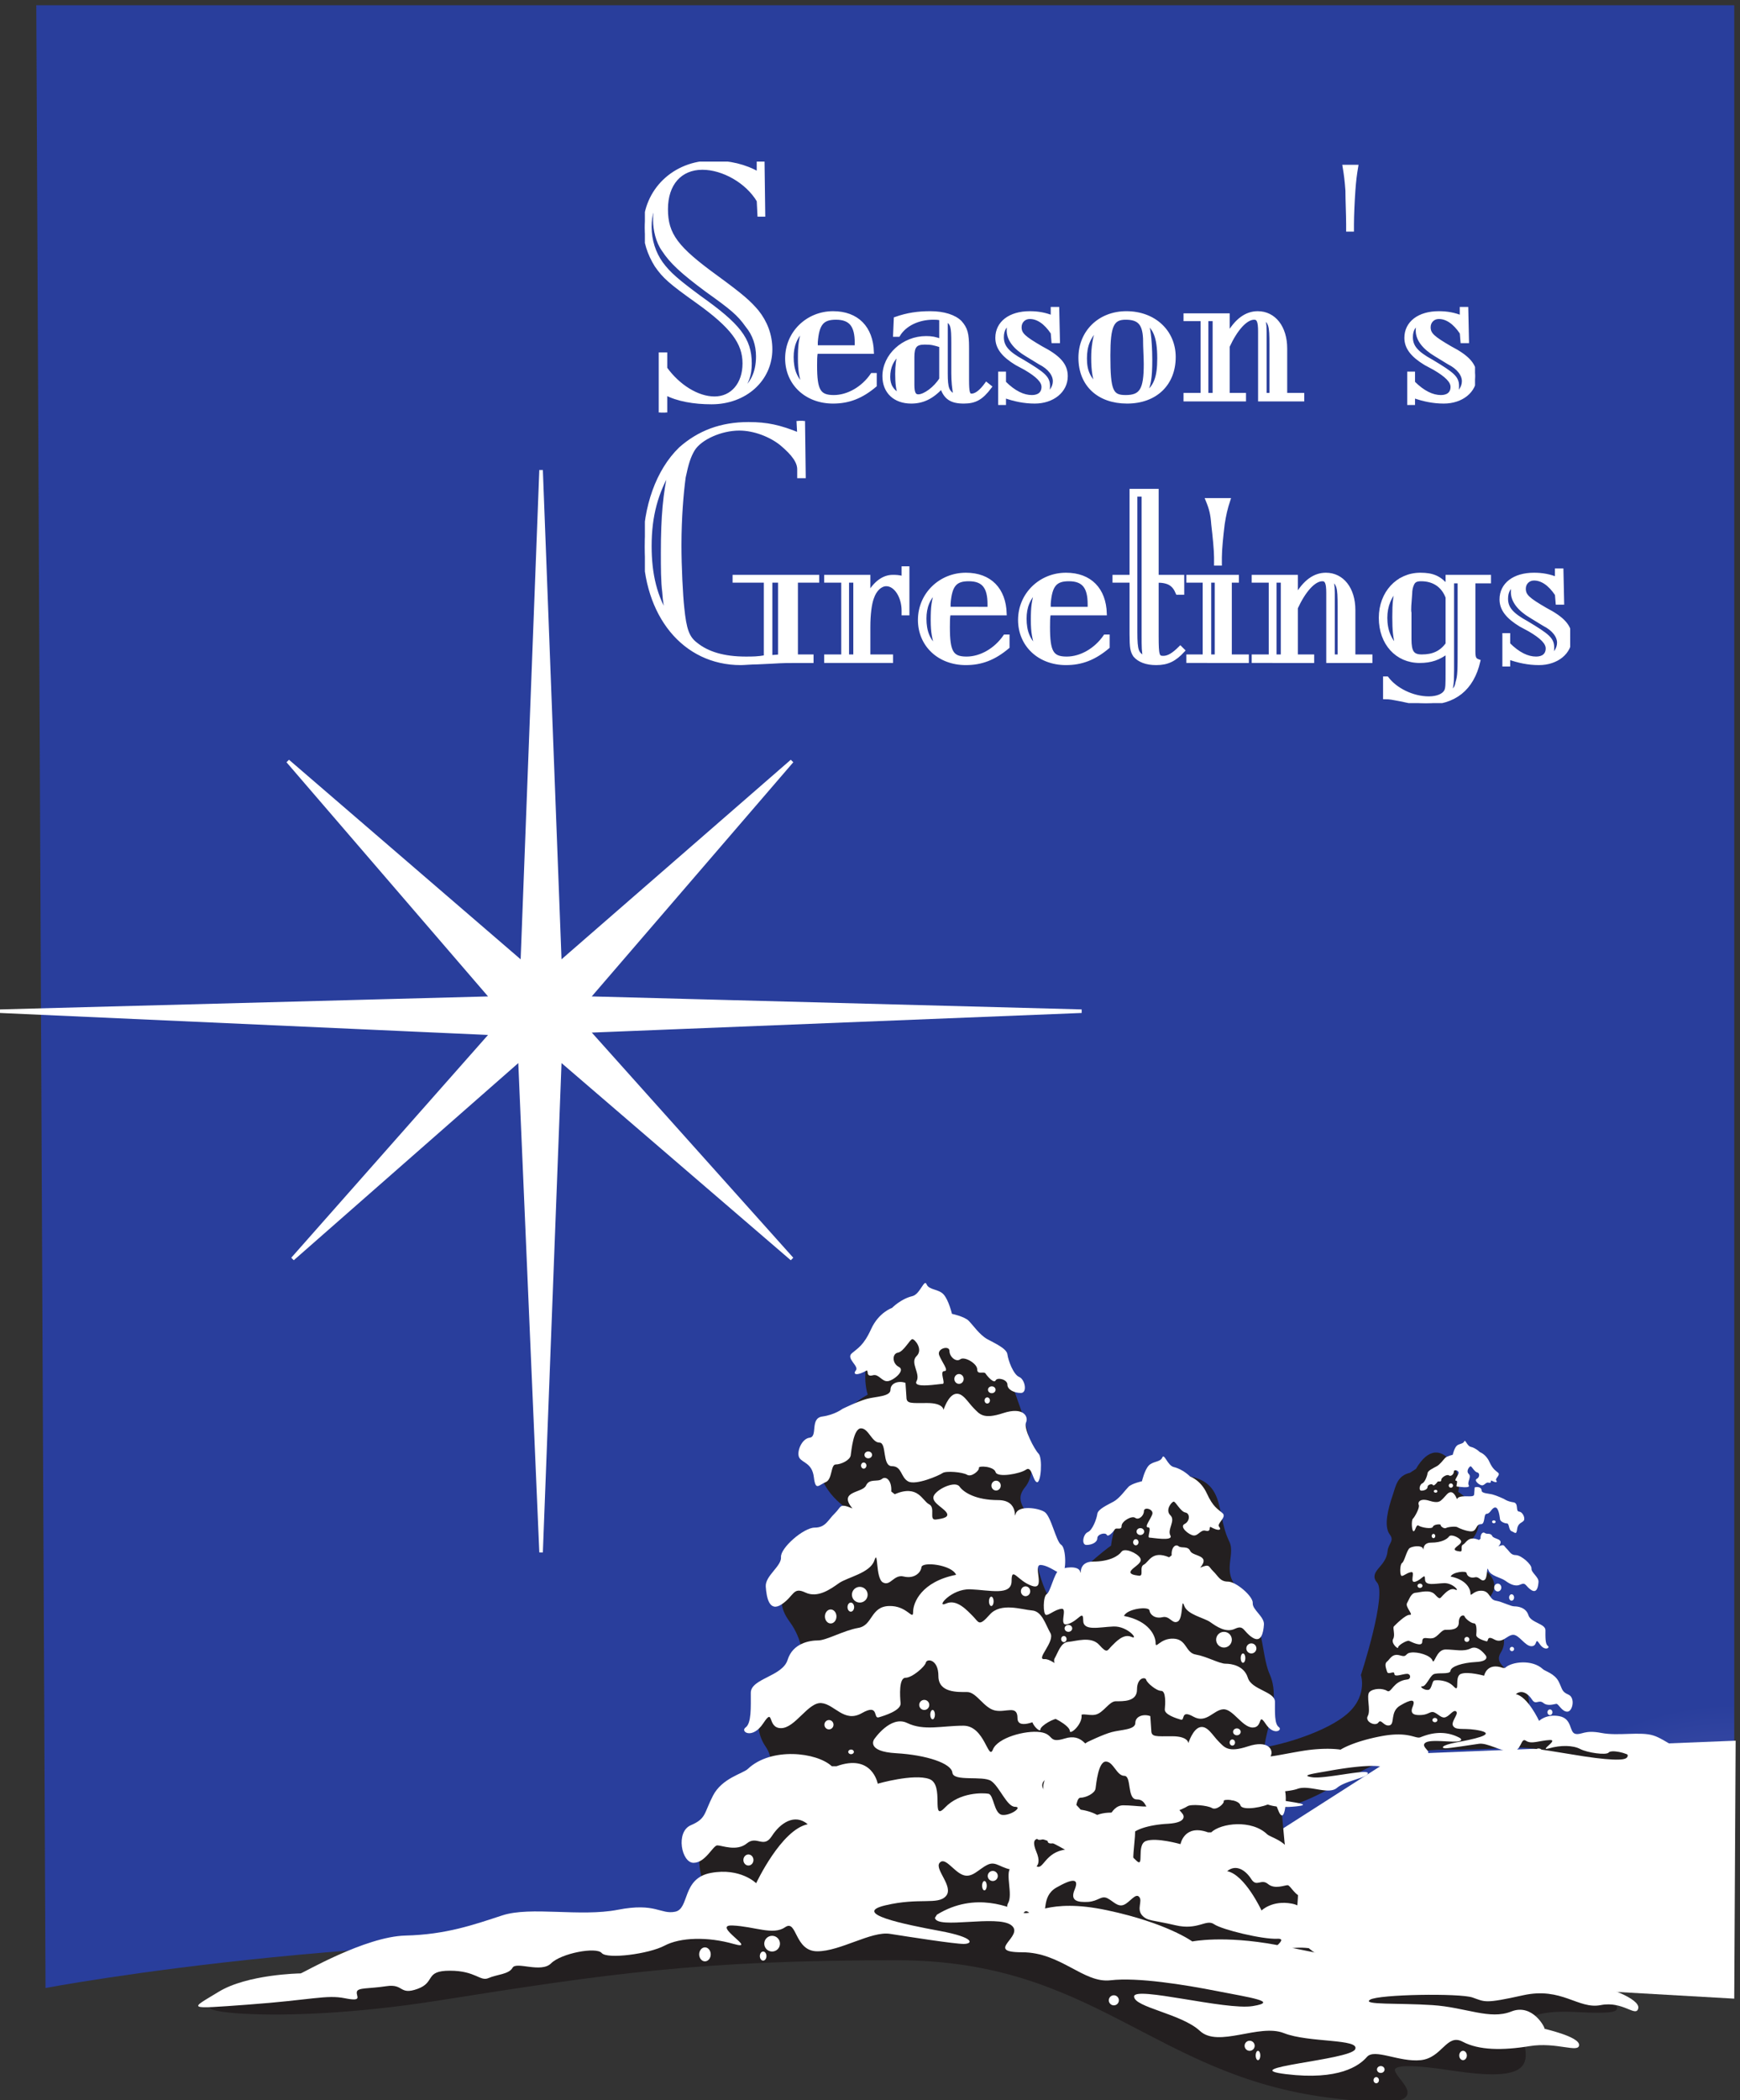 <svg xmlns="http://www.w3.org/2000/svg" xml:space="preserve" width="488.822" height="589.6"><rect width="100%" height="100%" fill="#333333" stroke="none"/><defs><clipPath id="b" clipPathUnits="userSpaceOnUse"><path d="M418.5 1725h3042V0h-3042z" clip-rule="evenodd"/></clipPath><clipPath id="c" clipPathUnits="userSpaceOnUse"><path d="M1362 4092h1753.5v-529.5H1362Z" clip-rule="evenodd"/></clipPath><clipPath id="d" clipPathUnits="userSpaceOnUse"><path d="M1362 3544.5h1954.5V2949H1362Z" clip-rule="evenodd"/></clipPath><radialGradient id="a" cx="358.65" cy="-418.5" r="59.85" fx="358.65" fy="-418.5" gradientTransform="matrix(10 0 0 10 76.5 4422)" gradientUnits="userSpaceOnUse" spreadMethod="pad"><stop offset="0" style="stop-opacity:1;stop-color:#7073c1"/><stop offset="1" style="stop-opacity:1;stop-color:#293e9c"/></radialGradient></defs><path d="M76.5 4422 96 237s760.5 144 1558.5 87L3663 468v3954H76.5" style="fill:url(#a);fill-opacity:1;fill-rule:evenodd;stroke:none" transform="matrix(.133 0 0 -.133 .022 589.6)"/><path d="M2955 730.5 2272.5 294 3663 214.5l3 544.5-711-28.5" style="fill:#fff;fill-opacity:1;fill-rule:evenodd;stroke:none" transform="matrix(.133 0 0 -.133 .022 589.6)"/><path d="M2993.42 1329.93c25.98 44.94 51.97 40.95 71.92 10.48 20.42-29.96 10.21-57.92 10.21-57.92s32.02-17.48 41.76-51.94c10.21-33.95-24.13-55.92-24.13-55.92s13.93-36.46 36.2-53.93c32.01-24.47 23.66-42.45 16.24-53.94-12.53-18.47-12.07-36.95-12.07-36.95s58.01-42.947 33.41-82.396c-27.83-44.441 74.71-50.434 56.61-125.84-17.63-75.402-41.76-16.976 102.09-53.429 144.31-36.454 147.1-60.422-4.64-34.457-151.73 25.468-93.27 9.988-269.6 9.988-176.33 0-228.3-109.86-384.21-131.832-155.91-21.473 22.27 47.937-109.98 25.965-132.24-21.473 1.86 62.921-111.82 55.929-114.15-6.492 93.73 43.446 187.93 43.446 46.86 0 157.3 30.461 208.81 70.91 51.97 39.949 36.19 89.386 36.19 89.386s56.15 171.78 33.41 197.25c-18.1 20.47 19.49 28.46 22.74 63.91.93 13.99 15.78 21.98 4.17 37.46-12.06 15.48-3.71 50.44 6.5 79.9 6.96 21.47 9.75 39.45 34.34 44.94l13.92 8.99" style="fill:#231f20;fill-opacity:1;fill-rule:evenodd;stroke:none" transform="matrix(.133 0 0 -.133 .022 589.6)"/><path d="M2993.42 1329.93c25.98 44.94 51.97 40.95 71.92 10.48 20.42-29.96 10.21-57.92 10.21-57.92s32.02-17.48 41.76-51.94c10.21-33.95-24.13-55.92-24.13-55.92s13.93-36.46 36.2-53.93c32.01-24.47 23.66-42.45 16.24-53.94-12.53-18.47-12.07-36.95-12.07-36.95s58.01-42.947 33.41-82.396c-27.83-44.441 74.71-50.434 56.61-125.84-17.63-75.402-41.76-16.976 102.09-53.429 144.31-36.454 147.1-60.422-4.64-34.457-151.73 25.468-93.27 9.988-269.6 9.988-176.33 0-228.3-109.86-384.21-131.832-155.91-21.473 22.27 47.937-109.98 25.965-132.24-21.473 1.86 62.921-111.82 55.929-114.15-6.492 93.73 43.446 187.93 43.446 46.86 0 157.3 30.461 208.81 70.91 51.97 39.949 36.19 89.386 36.19 89.386s56.15 171.78 33.41 197.25c-18.1 20.47 19.49 28.46 22.74 63.91.93 13.99 15.78 21.98 4.17 37.46-12.06 15.48-3.71 50.44 6.5 79.9 6.96 21.47 9.75 39.45 34.34 44.94z" style="fill:none;stroke:#231f20;stroke-width:7.5;stroke-linecap:butt;stroke-linejoin:miter;stroke-miterlimit:10;stroke-dasharray:none;stroke-opacity:1" transform="matrix(.133 0 0 -.133 .022 589.6)"/><g clip-path="url(#b)" transform="matrix(.133 0 0 -.133 .022 589.6)"><path d="M2032.25 1591.91c-61.73 99.59-123.46 90.25-171.18 23.86-47.72-66.39-23.86-128.12-23.86-128.12s-75.73-38.38-99.6-114.11c-23.86-75.74 57.06-123.97 57.06-123.97s-32.68-79.88-85.59-118.27c-75.73-54.46-56.02-94.4-38.38-118.78 30.08-40.973 28.53-81.95 28.53-81.95s-137.46-94.922-79.37-181.543c65.88-98.039-176.88-111.515-134.35-278.015 42.54-166.512-104.26-57.582-446.1-137.981-341.836-80.402-412.902-123.972-550.883-128.633-137.98-4.668 76.254-47.207 436.766 9.852 360.507 57.059 550.887 85.07 968.977 85.07 418.09 0 541.55-242.23 911.91-289.949 370.37-47.723-52.39 104.77 261.44 57.05 313.83-47.722-4.67 137.977 265.59 123.45 270.25-14.519-223.05 95.438-446.11 95.438-223.05 0-123.45 151.98-156.65 185.179-33.2 33.192-14.01 180.5-52.39 227.707-38.39 47.2 32.16 128.118 0 200.215-18.67 41.496-14.53 134.86-58.1 171.69-48.24 40.97-12.97 79.36-26.97 107.89-32.16 64.31-.52 137.97-114.64 137.97s-128.12-147.31-128.12-147.31-46.69-31.64-123.46-113.59c-17.64-18.16-47.2 80.91-54.98 159.76-2.6 30.08-37.35 47.72-9.34 81.95 28.01 34.75 8.3 111.52-15.56 176.36-17.12 47.2-23.35 87.66-81.44 99.58l-33.2 19.2" style="fill:#231f20;fill-opacity:1;fill-rule:evenodd;stroke:none"/><path d="M2032.25 1591.91c-61.73 99.59-123.46 90.25-171.18 23.86-47.72-66.39-23.86-128.12-23.86-128.12s-75.73-38.38-99.6-114.11c-23.86-75.74 57.06-123.97 57.06-123.97s-32.68-79.88-85.59-118.27c-75.73-54.46-56.02-94.4-38.38-118.78 30.08-40.973 28.53-81.95 28.53-81.95s-137.46-94.922-79.37-181.543c65.88-98.039-176.88-111.515-134.35-278.015 42.54-166.512-104.26-57.582-446.1-137.981-341.836-80.402-412.902-123.972-550.883-128.633-137.98-4.668 76.254-47.207 436.766 9.852 360.507 57.059 550.887 85.07 968.977 85.07 418.09 0 541.55-242.23 911.91-289.949 370.37-47.723-52.39 104.77 261.44 57.05 313.83-47.722-4.67 137.977 265.59 123.45 270.25-14.519-223.05 95.438-446.11 95.438-223.05 0-123.45 151.98-156.65 185.179-33.2 33.192-14.01 180.5-52.39 227.707-38.39 47.2 32.16 128.118 0 200.215-18.67 41.496-14.53 134.86-58.1 171.69-48.24 40.97-12.97 79.36-26.97 107.89-32.16 64.31-.52 137.97-114.64 137.97s-128.12-147.31-128.12-147.31-46.69-31.64-123.46-113.59c-17.64-18.16-47.2 80.91-54.98 159.76-2.6 30.08-37.35 47.72-9.34 81.95 28.01 34.75 8.3 111.52-15.56 176.36-17.12 47.2-23.35 87.66-81.44 99.58z" style="fill:none;stroke:#231f20;stroke-width:7.5;stroke-linecap:butt;stroke-linejoin:miter;stroke-miterlimit:10;stroke-dasharray:none;stroke-opacity:1"/><path d="M1831.06 1540.68c-21.79-12.45-30.61-8.82-23.35 0 7.27 8.82-21.26 24.9-8.81 35.79 12.45 10.89 24.9 16.08 40.98 51.35s44.09 44.61 44.09 44.61 18.67 19.19 43.05 24.89c16.6 4.16 24.9 37.35 30.09 24.9 5.19-12.45 24.9-9.33 35.79-21.26 10.89-11.93 17.64-40.98 17.64-40.98s26.45-5.71 35.27-14.52c8.82-8.82 23.34-30.09 39.42-38.91 16.08-8.82 40.98-19.71 42.54-32.16 1.55-12.44 12.45-42.53 24.9-47.71 12.45-5.19 17.63-33.72 3.63-33.72-14.01 0-28.53 6.74-28.53 17.63 0 10.9-21.27 16.09-24.9 8.82-3.63-7.26-17.64 8.82-21.27 14.53-3.63 5.7-17.64-3.64-17.64 8.81 0 12.45-26.97 28.02-35.78 21.27-8.82-6.74-22.83 5.19-22.83 17.64s-26.97 5.18-21.79-8.82c5.19-14 21.79-33.71 10.9-33.71-10.9 0 3.63-26.98-3.64-26.98-7.26 0-63.8-10.37-54.98 5.71s-14.52 38.9 0 52.91c14.52 14-3.63 35.78-8.82 35.78-5.18 0-18.15-26.45-30.6-28.53-12.45-2.07-12.45-22.82 2.07-30.08 14.53-7.26-10.89-28.53-23.34-30.08-12.45-1.56-19.19 16.08-31.64 12.44-12.45-3.62-10.9 6.75-10.9 6.75" style="fill:#fff;fill-opacity:1;fill-rule:evenodd;stroke:none"/><path d="M1912.43 1514.23c-14.01 5.18-31.64 0-31.64-14.53 0-14.52-30.61-14-49.81-19.19-19.19-5.18-51.87-21.26-51.87-21.26s-16.07-12.45-42.53-16.08c-26.45-3.63-8.82-42.54-26.45-44.61-17.64-2.08-28.54-31.64-21.79-42.53 6.74-10.9 26.97-10.9 30.6-40.98 3.63-30.09 10.38-16.08 24.9-10.37 14.52 5.7 10.37 37.34 21.27 37.34 10.89 0 30.09 8.82 31.64 19.19 1.56 10.38 5.71 57.06 21.79 57.06s22.82-30.09 38.9-30.09 5.19-49.79 26.45-49.79c21.27 0 18.16-23.34 34.24-32.16 16.08-8.82 65.36 12.45 72.62 17.64 7.27 5.18 42.54 2.07 51.88-3.64 9.33-5.7 26.45 9.34 24.89 14.53-1.55 5.19 31.65 3.63 35.28-8.82 3.63-12.45 51.87-3.63 64.32 5.19 12.45 8.82 14.01-23.34 22.82-26.45 8.82-3.12 12.45 51.35 3.63 60.16-8.81 8.82-32.16 53.43-26.45 65.88 5.7 12.45-5.71 33.71-48.24 19.71-42.54-14-49.8-2.07-62.25 10.37-12.45 12.45-23.34 33.72-38.9 30.09-15.57-3.63-24.9-33.72-24.9-33.72s0 14.53-34.24 14.53c-34.23 0-44.09-2.08-44.09 12.44" style="fill:#fff;fill-opacity:1;fill-rule:evenodd;stroke:none"/><path d="M1882.41 1284.96c1.55 22.83-10.89 33.72-19.71 26.46-8.82-7.26-26.46 2.07-33.72-14.01-7.26-16.07-59.65-10.89-28.53-48.23-28.53 11.93-22.82 3.62-37.34-10.38-14.53-14-19.2-30.08-42.54-30.08s-72.62-43.06-71.07-62.25c1.56-19.19-33.71-39.42-32.16-62.24 1.56-22.82 7.27-54.98 33.72-37.35 26.46 17.64 23.34 37.35 49.8 24.9 26.45-12.45 53.43 7.26 71.06 19.71 17.64 12.45 65.88 21.27 74.7 47.72 8.82 26.45 2.07-37.34 18.15-46.16 16.09-8.82 22.83 17.63 44.09 12.45 21.27-5.19 35.8 7.26 37.35 19.71 1.56 12.45 64.33 5.18 73.14-16.08-73.14-14.52-90.78-58.61-90.78-78.33 0-19.71-12.44 14.01-51.35 12.45-38.9-1.55-33.71-40.97-64.32-46.16-30.6-5.188-67.43-26.453-85.07-26.453-17.63 0-53.43-5.707-64.32-40.977-10.89-35.273-77.81-39.422-77.81-69.508 0-30.082 1.56-64.316-10.89-73.136-12.45-8.817 14-26.453 37.35 8.82 23.34 35.269 7.26-10.375 37.34-10.375 30.09 0 57.06 54.98 85.07 52.906 28.02-2.074 48.25-42.531 85.59-21.265 37.35 21.265 23.35-12.45 35.79-8.817 12.45 3.629 47.73 14.524 46.17 30.082-1.55 15.563-3.63 53.426 10.38 53.426 14 0 40.98 23.344 43.05 32.16 2.08 8.817 26.45 7.262 26.45-28.527s40.98-33.715 60.7-33.715c19.71 0 35.27-33.719 58.61-38.902 23.34-5.188 47.73 12.449 47.73-16.082 0-28.528 51.87 0 60.68 3.632 8.82 3.629 49.8-19.711 49.8-30.601 0-10.895 33.72 19.707 22.82 39.418-10.89 19.711 3.64 51.351-3.63 58.613-7.26 7.262-52.91 54.981-72.62 53.426-19.71-1.555 22.83 36.828 12.45 54.98-10.37 18.155-17.63 46.165-38.9 47.725-21.27 1.55-65.88 17.63-89.22-8.82-23.35-26.455-22.83-16.08-35.28-3.63-12.44 12.45-34.23 37.34-57.05 26.97-22.83-10.37 10.37 31.64 51.35 30.08 40.98-1.55 87.15-14.52 87.15 17.64s12.45 0 43.05-10.37c30.6-10.38 0 46.16 19.19 44.09 19.19-2.08 35.8-19.2 44.61-17.64 8.82 1.56 8.82 53.42-2.07 60.17-10.9 6.74-21.27 60.69-35.28 69.5-14 8.82-54.98 14.01-60.69-3.63-5.7-17.63 9.34 28.53-37.35 28.53-46.68 0-72.62 16.08-81.44 28.53-8.81 12.45-44.61-3.63-53.42-17.64-8.82-14 16.08-24.9 24.9-35.79 8.81-10.89-5.19-14-21.27-16.07-16.08-2.08 0 24.89-14.53 32.15-14.52 7.26-22.82 42.54-72.62 21.27" style="fill:#fff;fill-opacity:1;fill-rule:evenodd;stroke:none"/><path d="M1832.54 1067.11c0-9.16-7.43-16.6-16.6-16.6-9.17 0-16.6 7.44-16.6 16.6 0 9.17 7.43 16.6 16.6 16.6 9.17 0 16.6-7.43 16.6-16.6m-28.54-26.2c0-5.3-3.13-9.59-7-9.59-3.86 0-7 4.29-7 9.59s3.14 9.6 7 9.6c3.87 0 7-4.3 7-9.6m-37.34-19.7c0-8.17-5.46-14.78-12.19-14.78-6.73 0-12.19 6.61-12.19 14.78 0 8.16 5.46 14.78 12.19 14.78 6.73 0 12.19-6.62 12.19-14.78m-9.84-316.147c-31.64 29.562-128.12 40.976-177.4-5.708-10.38-9.855-54.47-19.191-73.66-56.539-19.19-37.343-14.01-48.238-46.69-62.242-32.67-14.004-19.71-79.359 5.71-79.359s40.98 36.828 50.32 36.828c9.33 0 40.98-13.488 62.24 4.148 21.27 17.633 35.28-11.929 52.91 15.559 17.64 27.492 48.24 48.238 75.74 24.898-56.03-11.41-108.93-124.488-108.93-124.488s-33.2 33.199-95.45 21.785c-62.25-11.41-44.61-75.726-75.73-81.953-31.13-6.222-40.98 19.711-120.86 4.149-79.89-15.559-184.15 7.781-244.32-11.93-60.18-19.707-118.794-40.457-204.384-42.531-85.586-2.075-217.863-79.879-221.492-79.879-3.633 0-113.082-2.074-173.254-38.903-60.172-36.828-72.101-36.828 62.246-26.972 134.352 9.855 165.473 21.265 204.379 13.484 38.903-7.777 23.34 4.153 25.414 13.488 2.079 9.336 24.903 6.223 62.25 11.93 37.348 5.707 26.973-19.711 65.875-5.707 38.907 14.008 14.008 38.387 68.473 38.387 54.463 0 63.803-23.344 81.443-15.563 17.63 7.782 43.05 7.782 50.83 21.785 7.78 14.004 60.17-11.929 81.44 9.336 21.27 21.266 95.45 35.274 106.86 21.786 11.41-13.485 99.6-2.075 132.79 15.562 33.2 17.637 91.3 19.191 145.76 3.629 54.47-15.559-48.76 40.977-2.07 38.902 46.68-2.074 85.59-21.265 111-3.629 25.42 17.633 19.2-50.832 67.96-50.832 48.76 0 114.12 43.051 153.54 36.825 39.42-6.223 135.9-21.266 155.62-21.266 19.71 0 24.89 13.488-50.84 27.492-75.73 14.004-186.74 36.828-114.64 53.945 72.11 17.118 111.01 0 128.13 19.708 17.12 19.71-24.9 56.539-13.49 70.027 11.41 13.484 29.05-17.637 48.76-25.418 19.71-7.781 33.2 11.93 52.39 21.266 19.19 9.335 27.49-9.336 60.17-11.411 32.68-2.074 58.62 2.075 43.06 38.903-15.56 36.828 7.78 34.754 58.1 5.707 50.31-29.047 23.34-87.66 50.83-93.367 27.49-5.707 38.9 33.199 52.39 13.488 13.49-19.711 64.32 4.148 48.76 31.121-15.56 26.973 9.34 93.363-7.78 111s-60.69 19.191-81.96 5.707c-21.27-13.488-26.97 45.644-93.37 52.387-19.71 2.074-19.19 27.492 0 27.492s58.62-17.637 58.62 0c0 17.633 29.05-7.781 34.75 9.855 5.71 17.633 13.49 36.825 0 46.68-13.48 9.855-23.34 40.461-60.17 29.047-36.83-11.41-21.27 9.34-52.39 13.488-31.12 4.149-89.74-11.93-99.6-36.828-9.85-24.898-17.11 50.313-62.24 50.313s-83.52-11.411-118.79 5.707c-35.27 17.117-70.03-34.754-70.03-34.754s-17.12-25.414 46.69-29.047c63.8-3.629 116.71-21.266 118.78-40.977 2.08-19.711 64.33-5.707 81.96-17.636 17.64-11.93 33.2-54.461 50.32-54.461 17.12 0-9.34-19.192-26.97-17.118-17.64 2.075-17.64 42.532-29.05 44.61-11.41 2.074-60.69 3.629-91.82-29.047-31.12-32.68 0 48.238-33.2 60.168-33.19 11.93-108.93-9.856-108.93-9.856s-11.41 64.317-87.14 36.829m-6.25 87.656c0-5.442-4.29-9.856-9.59-9.856s-9.6 4.414-9.6 9.856c0 5.445 4.3 9.855 9.6 9.855s9.59-4.41 9.59-9.855" style="fill:#fff;fill-opacity:1;fill-rule:evenodd;stroke:none"/><path d="M1803.49 735.406c0-2.722-2.67-4.929-5.96-4.929-3.3 0-5.97 2.207-5.97 4.929 0 2.719 2.67 4.926 5.97 4.926 3.29 0 5.96-2.207 5.96-4.926m159.25 99.071c0-5.875-4.76-10.637-10.63-10.637-5.88 0-10.64 4.762-10.64 10.637 0 5.871 4.76 10.632 10.64 10.632 5.87 0 10.63-4.761 10.63-10.632m11.92-20.489c0-5.445-2.2-9.855-4.92-9.855-2.72 0-4.93 4.41-4.93 9.855 0 5.442 2.21 9.856 4.93 9.856 2.72 0 4.92-4.414 4.92-9.856M1591.34 507.18c0-6.446-4.76-11.672-10.64-11.672-5.87 0-10.63 5.226-10.63 11.672 0 6.445 4.76 11.668 10.63 11.668 5.88 0 10.64-5.223 10.64-11.668m387.48-115.41c81.96 50.312 157.17 14.003 180 4.668 22.82-9.336 52.39 31.64 179.48 4.667 127.08-26.972 179.99-65.875 179.99-65.875s65.88 13.489 177.41-7.261c111.52-20.746 147.83-33.715 188.81-24.899 40.98 8.821 104.78-11.41 184.15-8.816 79.36 2.594 95.96-29.566 141.09-29.566 45.13 0 107.38-13.485 143.69-18.153 36.31-4.668 111.52-32.16 106.85-52.39-4.67-20.227-31.64 16.082-79.36 6.746-47.72-9.34-81.96 38.902-163.92 20.746-81.96-18.157-79.88-14.004-106.86-4.668-26.97 9.336-198.15 6.742-216.3-4.668-18.16-11.41 61.21-6.742 131.75-11.41 70.55-4.672 120.87-31.645 166.51-13.489 45.65 18.157 72.62-36.308 70.03-36.308-2.59 0 73.14-16.078 73.14-34.235 0-18.156-47.72 6.743-104.78-2.593s-106.86-8.817-141.09 9.336c-34.24 18.156-43.06-34.235-88.71-38.903-45.64-4.668-97.52 25.418-113.59 6.746-16.09-18.676-59.14-49.797-170.66-36.308-111.53 13.484 134.34 29.562 145.76 52.386 11.41 22.825-98.04 13.485-150.43 34.235-52.39 20.746-138.5-31.641-177.41 4.668-38.9 36.308-139.01 49.793-139.01 72.617 0 22.824 193.48-29.566 250.54-20.23 57.06 9.335-6.75 18.156-75.22 31.64-68.47 13.488-168.06 29.567-225.12 22.824-57.06-6.742-104.79 59.129-186.74 59.129-81.96 0 6.74 34.235-22.83 57.059-29.56 22.824-157.17-9.336-161.32 15.562" style="fill:#fff;fill-opacity:1;fill-rule:evenodd;stroke:none"/><path d="M2650.05 115.043c0-5.871-4.76-10.633-10.64-10.633-5.87 0-10.63 4.762-10.63 10.633 0 5.875 4.76 10.633 10.63 10.633 5.88 0 10.64-4.758 10.64-10.633m11.93-20.488c0-5.442-2.21-9.856-4.93-9.856-2.72 0-4.93 4.414-4.93 9.856 0 5.445 2.21 9.855 4.93 9.855 2.72 0 4.93-4.41 4.93-9.855M2363.2 211.004c0-5.875-4.76-10.633-10.64-10.633-5.87 0-10.63 4.758-10.63 10.633 0 5.871 4.76 10.633 10.63 10.633 5.88 0 10.64-4.762 10.64-10.633m735.02-116.449c0-5.442-3.6-9.856-8.04-9.856-4.44 0-8.04 4.414-8.04 9.856 0 5.445 3.6 9.855 8.04 9.855 4.44 0 8.04-4.41 8.04-9.855M2102.79 1499.7c0-4.01-3.6-7.26-8.04-7.26-4.44 0-8.04 3.25-8.04 7.26s3.6 7.26 8.04 7.26c4.44 0 8.04-3.25 8.04-7.26m-11.93-22.56c0-3.59-2.55-6.49-5.7-6.49-3.16 0-5.71 2.9-5.71 6.49 0 3.58 2.55 6.48 5.71 6.48 3.15 0 5.7-2.9 5.7-6.48m-55.5 45.39c0-5.73-4.41-10.38-9.86-10.38-5.44 0-9.85 4.65-9.85 10.38 0 5.72 4.41 10.37 9.85 10.37 5.45 0 9.86-4.65 9.86-10.37m78.33-225.12c0-5.73-4.41-10.38-9.85-10.38-5.45 0-9.86 4.65-9.86 10.38s4.41 10.37 9.86 10.37c5.44 0 9.85-4.64 9.85-10.37m62.24-223.03c0-5.73-4.41-10.38-9.86-10.38-5.44 0-9.85 4.65-9.85 10.38s4.41 10.37 9.85 10.37c5.45 0 9.86-4.64 9.86-10.37m-77.29-21.27c0-5.45-2.2-9.86-4.92-9.86-2.72 0-4.93 4.41-4.93 9.86 0 5.44 2.21 9.85 4.93 9.85 2.72 0 4.92-4.41 4.92-9.85m457.58 157.43c17.52-10.01 24.61-7.09 18.77 0-5.84 7.1 17.1 20.04 7.09 28.8-10.01 8.77-20.02 12.95-32.95 41.33-12.93 28.38-35.45 35.89-35.45 35.89s-15.01 15.45-34.62 20.04c-13.34 3.34-20.02 30.05-24.19 20.04-4.17-10.02-20.02-7.52-28.78-17.12-8.75-9.6-14.18-32.97-14.18-32.97s-21.27-4.6-28.36-11.69c-7.09-7.1-18.77-24.21-31.7-31.31-12.92-7.09-32.95-15.86-34.2-25.87-1.25-10.02-10.01-34.23-20.02-38.41-10.01-4.17-14.18-27.13-2.92-27.13s22.94 5.43 22.94 14.19c0 8.77 17.1 12.94 20.02 7.1 2.92-5.84 14.18 7.1 17.1 11.69 2.92 4.59 14.18-2.92 14.18 7.09 0 10.02 21.69 22.54 28.78 17.12 7.09-5.43 18.36 4.17 18.36 14.19s21.68 4.17 17.51-7.1c-4.17-11.27-17.51-27.13-8.76-27.13 8.76 0-2.92-21.7 2.92-21.7s51.3-8.35 44.21 4.59c-7.09 12.94 11.68 31.3 0 42.57-11.67 11.27 2.92 28.8 7.09 28.8s14.6-21.28 24.61-22.95c10.01-1.67 10.01-18.37-1.67-24.21-11.68-5.85 8.76-22.96 18.77-24.21s15.43 12.94 25.44 10.02c10.01-2.93 8.76 5.42 8.76 5.42m-80.27-57.39c-1.14 16.61 8.01 24.53 14.5 19.25 6.48-5.29 19.45 1.5 24.79-10.19 5.34-11.7 43.86-7.93 20.98-35.11 20.98 8.68 16.78 2.64 27.46-7.55s14.11-21.89 31.27-21.89c17.17 0 53.4-31.33 52.25-45.29-1.14-13.97 24.8-28.69 23.65-45.3-1.14-16.607-5.34-40.009-24.79-27.173-19.45 12.832-17.16 27.173-36.61 18.117-19.45-9.059-39.29 5.286-52.25 14.346-12.97 9.06-48.44 15.47-54.93 34.72-6.48 19.25-1.52-27.18-13.35-33.59-11.82-6.42-16.78 12.83-32.42 9.06-15.63-3.78-26.31 5.28-27.46 14.34-1.14 9.06-47.29 3.78-53.77-11.7 53.77-10.57 66.74-42.653 66.74-56.997 0-14.339 9.15 10.192 37.76 9.063 28.61-1.137 24.79-29.82 47.29-33.598 22.51-3.773 49.58-19.25 62.55-19.25 12.97 0 39.29-4.148 47.3-29.816 8.01-25.668 57.21-28.688 57.21-50.578 0-21.895-1.15-46.805 8.01-53.223 9.15-6.418-10.3-19.25-27.47 6.418-17.16 25.668-5.33-7.551-27.46-7.551-22.12 0-41.95 40.012-62.54 38.5-20.6-1.508-35.48-30.949-62.94-15.472-27.46 15.472-17.16-9.063-26.31-6.418-9.16 2.64-35.09 10.57-33.95 21.89 1.15 11.325 2.67 38.879-7.63 38.879-10.29 0-30.13 16.985-31.65 23.403-1.53 6.418-19.45 5.285-19.45-20.758 0-26.047-30.14-24.535-44.63-24.535-14.49 0-25.94-24.536-43.1-28.309-17.16-3.777-35.09 9.059-35.09-11.703s-38.14 0-44.62 2.64c-6.49 2.645-36.61-14.339-36.61-22.265 0-7.93-24.8 14.34-16.79 28.683 8.01 14.344-2.67 37.368 2.67 42.653 5.34 5.285 38.9 40.012 53.4 38.879 14.49-1.133-16.78 26.797-9.16 40.008 7.63 13.21 12.97 33.593 28.61 34.726 15.64 1.133 48.44 12.832 65.6-6.418 17.17-19.25 16.78-11.699 25.94-2.641 9.15 9.059 25.17 27.176 41.95 19.629 16.78-7.55-7.63 23.021-37.76 21.891-30.13-1.133-64.07-10.566-64.07 12.84 0 23.39-9.16 0-31.66-7.55-22.5-7.556 0 33.59-14.11 32.08-14.11-1.51-26.32-13.97-32.8-12.83-6.48 1.13-6.48 38.87 1.52 43.78 8.02 4.91 15.64 44.16 25.94 50.58 10.3 6.42 40.43 10.19 44.62-2.65 4.2-12.83-6.86 20.77 27.47 20.77 34.32 0 53.39 11.69 59.88 20.76 6.48 9.06 32.8-2.65 39.28-12.84 6.49-10.19-11.82-18.12-18.31-26.04-6.48-7.93 3.81-10.19 15.64-11.7 11.82-1.51 0 18.12 10.68 23.4 10.68 5.28 16.78 30.95 53.4 15.47" style="fill:#fff;fill-opacity:1;fill-rule:evenodd;stroke:none"/><path d="M2429.59 810.875c-14.01 5.188-31.64 0-31.64-14.523 0-14.524-30.61-14.004-49.81-19.192-19.19-5.187-51.87-21.265-51.87-21.265s-16.07-12.45-42.53-16.082c-26.45-3.629-8.82-42.532-26.45-44.61-17.64-2.074-28.54-31.637-21.79-42.531 6.74-10.891 26.97-10.891 30.6-40.977 3.63-30.086 10.38-16.078 24.9-10.375 14.52 5.707 10.38 37.348 21.27 37.348 10.89 0 30.09 8.816 31.64 19.191 1.56 10.375 5.71 57.055 21.79 57.055s22.82-30.082 38.9-30.082 5.19-49.797 26.45-49.797c21.27 0 18.16-23.34 34.24-32.156 16.08-8.82 65.36 12.445 72.62 17.633 7.27 5.187 42.54 2.078 51.88-3.629 9.33-5.707 26.45 9.336 24.89 14.523-1.55 5.188 31.64 3.629 35.28-8.816 3.63-12.449 51.87-3.633 64.32 5.183 12.45 8.821 14.01-23.339 22.82-26.453 8.82-3.109 12.45 51.352 3.63 60.168-8.81 8.821-32.16 53.426-26.45 65.875 5.7 12.45-5.71 33.715-48.24 19.711-42.54-14.004-49.8-2.074-62.25 10.375-12.45 12.449-23.34 33.715-38.9 30.082-15.57-3.629-24.9-33.715-24.9-33.715s0 14.524-34.24 14.524c-34.23 0-44.09-2.074-44.09 12.449" style="fill:#fff;fill-opacity:1;fill-rule:evenodd;stroke:none"/><path d="M2558.23 565.531c20.75 19.711 85.59 27.492 118.27-4.148 6.75-6.227 36.31-12.449 49.28-37.348 12.97-24.894 9.34-32.156 31.12-41.496 21.79-9.336 12.97-53.426-3.63-53.426-17.12 0-27.49 24.899-33.72 24.899-6.22 0-27.49-9.336-41.49 2.593-14.52 11.93-23.86-7.781-35.27 10.375-11.94 18.672-32.16 32.161-50.84 16.598 37.35-7.262 72.62-82.992 72.62-82.992s22.31 22.305 63.81 14.523c41.49-7.781 30.08-50.312 50.83-54.461 20.75-4.668 36.83-59.652 14.52-48.242-21.78 11.934-60.69 12.969-97 2.598-36.31-10.375 32.16 27.488 1.04 25.934-31.13-1.559-116.72 19.191-133.31 30.601-17.12 11.93-33.72-13.484-81.96-2.074-48.24 11.41-59.14 8.301-70.55 21.265-11.41 13.489 1.56 29.567-5.7 38.383-7.79 9.336-19.71-11.41-32.68-16.597-12.97-5.188-22.31 7.781-34.76 14.004-12.97 6.226-18.67-6.223-40.46-7.778-21.78-1.039-38.9 1.555-28.53 25.934 10.38 24.898-5.18 23.34-38.9 4.148-33.72-19.711-15.56-58.609-33.72-62.242-18.67-4.148-26.45 21.785-35.27 8.816-8.82-12.964-43.05 2.594-32.68 20.75 10.37 18.153-6.23 62.243 5.19 74.172 11.41 11.93 40.45 12.969 54.98 3.633 14.01-8.82 18.15 30.602 62.25 35.27 12.97 1.039 12.97 18.156 0 18.156s-38.91-11.93-38.91 0-19.71-5.188-23.34 6.742c-4.15 11.41-9.34 24.379 0 31.121 8.82 6.742 15.56 26.973 39.94 19.192 24.9-7.262 14.53 6.226 35.28 9.336 20.74 2.593 59.65-8.297 66.39-24.895 6.74-16.602 11.41 33.715 41.5 33.715 30.08 0 55.5-7.781 79.36 3.629 23.35 11.41 46.69-22.821 46.69-22.821s11.41-17.117-31.12-19.71c-42.54-2.075-77.81-14.008-79.37-27.493-1.55-12.968-43.05-3.629-54.46-11.41-11.93-8.301-22.31-36.308-33.72-36.308s6.22-12.969 17.64-11.414c11.93 1.039 11.93 28.011 19.71 29.566 7.78 1.559 40.46 2.594 61.2-19.191 20.75-21.786 0 32.16 22.31 39.941 21.79 7.777 72.62-6.746 72.62-6.746s7.78 43.055 58.1 24.898h6.74m-910.87-234.968c0-9.168-7.43-16.598-16.6-16.598-9.17 0-16.6 7.43-16.6 16.598 0 9.167 7.43 16.597 16.6 16.597 9.17 0 16.6-7.43 16.6-16.597m-28.54-26.196c0-5.301-3.13-9.594-7-9.594-3.86 0-7 4.293-7 9.594 0 5.301 3.14 9.598 7 9.598 3.87 0 7-4.297 7-9.598M1501.08 308c0-8.164-5.46-14.785-12.19-14.785-6.73 0-12.19 6.621-12.19 14.785s5.46 14.781 12.19 14.781c6.73 0 12.19-6.617 12.19-14.781m606.38 165.461c0-5.871-4.76-10.633-10.64-10.633-5.87 0-10.63 4.762-10.63 10.633 0 5.875 4.76 10.637 10.63 10.637 5.88 0 10.64-4.762 10.64-10.637m-23.34-20.484c0-5.446-2.21-9.856-4.93-9.856-2.73 0-4.93 4.41-4.93 9.856 0 5.441 2.2 9.851 4.93 9.851 2.72 0 4.93-4.41 4.93-9.851m569.56 500.796c0-5.871-4.76-10.632-10.64-10.632-5.87 0-10.63 4.761-10.63 10.632 0 5.875 4.76 10.633 10.63 10.633 5.88 0 10.64-4.758 10.64-10.633m-23.34-20.488c0-5.441-2.21-9.851-4.93-9.851-2.72 0-4.93 4.41-4.93 9.851 0 5.445 2.21 9.856 4.93 9.856 2.72 0 4.93-4.411 4.93-9.856m-28.53 38.903c0-9.168-7.43-16.598-16.6-16.598-9.17 0-16.6 7.43-16.6 16.598 0 9.167 7.43 16.597 16.6 16.597 9.17 0 16.6-7.43 16.6-16.597m-759.93 390.062c0-4.01-3.6-7.26-8.04-7.26-4.44 0-8.04 3.25-8.04 7.26s3.6 7.26 8.04 7.26c4.44 0 8.04-3.25 8.04-7.26m-11.94-22.56c0-3.58-2.55-6.49-5.71-6.49-3.14 0-5.7 2.91-5.7 6.49s2.56 6.48 5.7 6.48c3.16 0 5.71-2.9 5.71-6.48m586.68-139.27c0-4.01-3.6-7.26-8.04-7.26-4.44 0-8.04 3.25-8.04 7.26s3.6 7.26 8.04 7.26c4.44 0 8.04-3.25 8.04-7.26m-11.93-22.56c0-3.59-2.55-6.49-5.71-6.49-3.14 0-5.7 2.9-5.7 6.49 0 3.58 2.56 6.48 5.7 6.48 3.16 0 5.71-2.9 5.71-6.48m-140.05-181.813c0-4.008-3.6-7.262-8.04-7.262-4.44 0-8.04 3.254-8.04 7.262 0 4.013 3.6 7.263 8.04 7.263 4.44 0 8.04-3.25 8.04-7.263m-11.94-22.563c0-3.578-2.55-6.484-5.7-6.484-3.16 0-5.71 2.906-5.71 6.484 0 3.582 2.55 6.485 5.71 6.485 3.15 0 5.7-2.903 5.7-6.485m367.78-195.804c0-4.012-3.6-7.262-8.04-7.262-4.44 0-8.04 3.25-8.04 7.262 0 4.008 3.6 7.261 8.04 7.261 4.44 0 8.04-3.253 8.04-7.261m-11.93-22.567c0-3.578-2.55-6.484-5.7-6.484-3.15 0-5.71 2.906-5.71 6.484 0 3.582 2.56 6.485 5.71 6.485s5.7-2.903 5.7-6.485m315.9-690.125c0-4.008-3.6-7.261-8.04-7.261-4.44 0-8.04 3.254-8.04 7.261 0 4.012 3.6 7.262 8.04 7.262 4.44 0 8.04-3.25 8.04-7.262m-11.93-22.562c0-3.582-2.55-6.485-5.7-6.485-3.16 0-5.71 2.903-5.71 6.485 0 3.582 2.55 6.484 5.71 6.484 3.15 0 5.7-2.902 5.7-6.484" style="fill:#fff;fill-opacity:1;fill-rule:evenodd;stroke:none"/></g><path d="M3149.73 1308.35c9.87-5.64 13.87-3.99 10.58 0-3.29 3.99 9.64 11.28 3.99 16.21-5.64 4.94-11.28 7.29-18.57 23.26-7.29 15.98-19.99 20.22-19.99 20.22s-8.46 8.69-19.51 11.27c-7.53 1.88-11.29 16.92-13.64 11.28-2.35-5.64-11.29-4.23-16.23-9.63-4.93-5.41-7.99-18.57-7.99-18.57s-11.99-2.58-15.99-6.57c-4-4-10.58-13.63-17.87-17.63-7.29-3.99-18.58-8.93-19.28-14.57-.71-5.64-5.64-19.26-11.29-21.62-5.64-2.34-7.99-15.27-1.64-15.27 6.34 0 12.93 3.06 12.93 7.99 0 4.94 9.64 7.28 11.29 3.99 1.64-3.28 7.99 4 9.64 6.58 1.64 2.59 7.99-1.64 7.99 4s12.23 12.69 16.23 9.63c3.99-3.05 10.34 2.35 10.34 7.99 0 5.64 12.23 2.35 9.88-3.99-2.35-6.35-9.88-15.28-4.94-15.28s-1.65-12.21 1.64-12.21c3.3 0 28.93-4.7 24.93 2.58s6.58 17.62 0 23.97c-6.59 6.34 1.65 16.21 4 16.21s8.23-11.98 13.87-12.92c5.64-.94 5.64-10.34-.94-13.63-6.59-3.29 4.94-12.93 10.58-13.63 5.64-.71 8.7 7.28 14.34 5.64 5.65-1.65 4.94 3.05 4.94 3.05m-34.3-13.11c6.5 2.29 14.67 0 14.67-6.42 0-6.41 14.2-6.18 23.1-8.47 8.9-2.29 24.05-9.39 24.05-9.39s7.46-5.49 19.73-7.1c12.26-1.6 4.09-18.77 12.26-19.69 8.18-.91 13.23-13.97 10.11-18.77-3.13-4.81-12.51-4.81-14.19-18.09-1.69-13.28-4.82-7.11-11.55-4.59-6.74 2.52-4.81 16.49-9.86 16.49-5.06 0-13.95 3.89-14.68 8.48-.72 4.57-2.64 25.18-10.1 25.18-7.46 0-10.58-13.28-18.04-13.28-7.46 0-2.4-21.98-12.27-21.98-9.86 0-8.41-10.3-15.87-14.2-7.46-3.89-30.31 5.5-33.68 7.79-3.36 2.29-19.72.91-24.05-1.6-4.33-2.52-12.27 4.12-11.55 6.41.72 2.28-14.67 1.6-16.35-3.9-1.69-5.49-24.06-1.6-29.83 2.29s-6.49-10.3-10.58-11.68c-4.09-1.37-5.78 22.68-1.69 26.57 4.09 3.89 14.92 23.58 12.27 29.08-2.65 5.49 2.65 14.88 22.37 8.7 19.72-6.18 23.09-.92 28.87 4.58 5.77 5.5 10.82 14.88 18.03 13.28 7.22-1.6 11.55-14.89 11.55-14.89s0 6.42 15.88 6.42c15.87 0 20.44-.92 20.44 5.49" style="fill:#fff;fill-opacity:1;fill-rule:evenodd;stroke:none" transform="matrix(.133 0 0 -.133 .022 589.6)"/><path d="M3127.18 1185.31c-.72 10.37 5.03 15.32 9.1 12.02 4.08-3.3 12.22.94 15.57-6.37 3.36-7.3 27.55-4.94 13.18-21.91 13.17 5.42 10.54 1.65 17.24-4.71 6.71-6.36 8.86-13.66 19.64-13.66 10.78 0 33.54-19.55 32.82-28.27-.72-8.72 15.57-17.91 14.85-28.27-.72-10.37-3.35-24.98-15.57-16.97-12.21 8.01-10.78 16.97-22.99 11.31-12.22-5.65-24.68 3.3-32.82 8.95-8.15 5.66-30.42 9.66-34.49 21.68s-.96-16.97-8.39-20.97c-7.42-4-10.53 8.01-20.36 5.66-9.82-2.36-16.52 3.29-17.24 8.95-.72 5.65-29.7 2.36-33.78-7.3 33.78-6.6 41.92-26.63 41.92-35.58s5.75 6.36 23.71 5.65c17.97-.7 15.57-18.61 29.71-20.97 14.13-2.35 31.14-12.01 39.28-12.01s24.67-2.59 29.7-18.61c5.03-16.02 35.93-17.91 35.93-31.571 0-13.664-.72-29.214 5.03-33.218 5.75-4.004-6.47-12.016-17.24 4.004-10.78 16.019-3.36-4.711-17.25-4.711s-26.35 24.972-39.28 24.031c-12.94-.942-22.28-19.32-39.53-9.66-17.24 9.66-10.78-5.653-16.53-4.004-5.74 1.648-22.03 6.594-21.31 13.664.72 7.066 1.67 24.265-4.79 24.265-6.47 0-18.93 10.6-19.88 14.61-.96 4-12.22 3.3-12.22-12.96 0-16.255-18.92-15.314-28.03-15.314-9.1 0-16.28-15.312-27.06-17.671-10.78-2.356-22.04 5.656-22.04-7.301s-23.95 0-28.02 1.648c-4.08 1.649-23-8.953-23-13.898 0-4.949-15.57 8.953-10.54 17.902 5.03 8.953-1.68 23.324 1.68 26.624 3.35 3.3 24.43 24.97 33.53 24.27 9.1-.71-10.54 16.72-5.75 24.97 4.79 8.25 8.15 20.97 17.97 21.67 9.82.71 30.42 8.01 41.2-4 10.78-12.02 10.54-7.3 16.29-1.65 5.74 5.65 15.81 16.96 26.35 12.25 10.53-4.71-4.8 14.37-23.72 13.67-18.92-.71-40.24-6.6-40.24 8 0 14.61-5.75 0-19.88-4.71-14.13-4.71 0 20.97-8.86 20.03-8.87-.94-16.53-8.72-20.61-8.01-4.07.71-4.07 24.27.96 27.33 5.03 3.06 9.83 27.56 16.29 31.57 6.47 4 25.39 6.36 28.03-1.65 2.63-8.01-4.31 12.96 17.24 12.96 21.56 0 33.54 7.3 37.61 12.95 4.07 5.66 20.6-1.64 24.67-8.01 4.08-6.36-7.42-11.31-11.49-16.25-4.08-4.95 2.39-6.37 9.82-7.31 7.42-.94 0 11.31 6.7 14.61 6.71 3.3 10.54 19.32 33.53 9.66" style="fill:#fff;fill-opacity:1;fill-rule:evenodd;stroke:none" transform="matrix(.133 0 0 -.133 .022 589.6)"/><path d="M3171 1082.25c0-4.55-3.36-8.25-7.5-8.25-4.14 0-7.5 3.7-7.5 8.25s3.36 8.25 7.5 8.25c4.14 0 7.5-3.7 7.5-8.25m27-21c0-3.73-2.35-6.75-5.25-6.75s-5.25 3.02-5.25 6.75 2.35 6.75 5.25 6.75 5.25-3.02 5.25-6.75m0-108.75c0-2.484-2.02-4.5-4.5-4.5s-4.5 2.016-4.5 4.5 2.02 4.5 4.5 4.5 4.5-2.016 4.5-4.5m-94.5 20.25a5.25 5.25 0 1 0-10.501.001 5.25 5.25 0 0 0 10.501-.001M3279 819c0-3.312-2.35-6-5.25-6s-5.25 2.688-5.25 6c0 3.313 2.35 6 5.25 6s5.25-2.687 5.25-6m-194.54-54.797c-38.44 21.485-73.72 5.981-84.42 1.992-10.71-3.984-24.58 13.512-84.18 1.996-59.61-11.519-84.43-28.132-84.43-28.132s-30.9 5.761-83.21-3.102c-52.31-8.859-69.34-14.394-88.56-10.629-19.22 3.762-49.14-4.875-86.37-3.765-37.23 1.105-45.01-12.629-66.18-12.629-21.16 0-50.36-5.758-67.39-7.75-17.03-1.996-52.31-13.735-50.12-22.371 2.19-8.641 14.84 6.863 37.22 2.878 22.39-3.988 38.45 16.614 76.89 8.86 38.43-7.754 37.46-5.981 50.11-1.992 12.66 3.984 92.95 2.879 101.46-1.996 8.52-4.872-28.71-2.879-61.8-4.872-33.09-1.996-56.69-13.511-78.1-5.761-21.41 7.754-34.06-15.504-32.84-15.504 1.21 0-34.31-6.867-34.31-14.617 0-7.754 22.39 2.879 49.15-1.11 26.76-3.988 50.12-3.765 66.18 3.989 16.05 7.75 20.19-14.622 41.6-16.614 21.41-1.996 45.74 10.852 53.29 2.879 7.53-7.973 27.73-21.265 80.04-15.504 52.31 5.758-63.01 12.625-68.37 22.371-5.35 9.746 45.99 5.758 70.56 14.618 24.57 8.863 64.96-13.512 83.21 1.996 18.25 15.504 65.2 21.261 65.2 31.007 0 9.747-90.75-12.625-117.51-8.636-26.76 3.988 3.16 7.754 35.28 13.511 32.11 5.758 78.82 12.625 105.59 9.747 26.76-2.879 49.14 25.25 87.59 25.25 38.44 0-3.16 14.621 10.7 24.367 13.87 9.746 73.72-3.989 75.67 6.644M2568 624.75c0-2.898-2.02-5.25-4.5-5.25s-4.5 2.352-4.5 5.25 2.02 5.25 4.5 5.25 4.5-2.352 4.5-5.25m468 660.75c0-1.66-1.68-3-3.75-3-2.07 0-3.75 1.34-3.75 3s1.68 3 3.75 3c2.07 0 3.75-1.34 3.75-3m33 12c0-2.48-2.02-4.5-4.5-4.5s-4.5 2.02-4.5 4.5 2.02 4.5 4.5 4.5 4.5-2.02 4.5-4.5m-37.5-106.5c0-2.48-1.68-4.5-3.75-4.5-2.07 0-3.75 2.02-3.75 4.5s1.68 4.5 3.75 4.5c2.07 0 3.75-2.02 3.75-4.5m-27-105c0-2.48-2.35-4.5-5.25-4.5s-5.25 2.02-5.25 4.5 2.35 4.5 5.25 4.5 5.25-2.02 5.25-4.5M3258 735c0-4.141-3.7-7.5-8.25-7.5s-8.25 3.359-8.25 7.5 3.7 7.5 8.25 7.5 8.25-3.359 8.25-7.5m-222 67.5c0-2.484-2.35-4.5-5.25-4.5s-5.25 2.016-5.25 4.5 2.35 4.5 5.25 4.5 5.25-2.016 5.25-4.5m123 418.5c0-1.66-1.68-3-3.75-3-2.07 0-3.75 1.34-3.75 3s1.68 3 3.75 3c2.07 0 3.75-1.34 3.75-3" style="fill:#fff;fill-opacity:1;fill-rule:evenodd;stroke:none" transform="matrix(.133 0 0 -.133 .022 589.6)"/><path d="M3178.84 912.586c13.9 13.473 57.57 18.461 79.91-2.496 4.46-4.492 24.32-8.985 33.25-25.949 8.44-16.469 5.96-21.457 20.84-27.946 14.89-6.488 8.94-35.929-2.48-35.929-11.41 0-18.36 16.468-22.82 16.468-3.98 0-18.37-5.992-27.8 1.996-9.93 7.985-15.88-5.492-23.82 6.985-7.94 12.476-21.84 21.957-34.25 11.476 25.31-4.988 49.13-56.386 49.13-56.386s14.9 14.968 42.69 9.98c28.29-5.492 20.35-34.433 34.24-37.43 13.9-2.492 18.37 8.985 54.6 1.997 35.74-6.985 82.88 3.496 110.18-5.489 26.8-8.484 53.6-36.925 91.82-37.925 38.71-.997-17.37-14.469-42.19-14.469-24.32 0-28.78-10.981-36.72-7.489-7.94 3.993-19.36 3.993-22.83 9.981-3.48 6.488-27.3-5.488-36.73 4.492-9.43 9.481-43.18 15.969-48.15 9.481-4.96-5.989-44.66-.5-60.05 7.488-14.89 7.98-41.19 8.48-65.51 1.496-24.32-6.988 21.83 18.461.99 17.465-21.34-1-38.71-9.481-50.13-1.496-11.41 7.984-8.44-22.957-30.77-22.957-21.84 0-51.12 19.461-68.99 16.468-17.86-2.496-61.54-9.48-69.98-9.48-8.93 0-11.41 5.988 22.83 12.473 34.25 6.488 83.88 16.468 51.62 24.453-32.76 7.484-50.13 0-57.57 8.984-7.94 8.481 10.92 25.449 5.95 31.438-5.46 5.988-13.4-7.985-22.33-11.481-8.44-3.492-14.89 5.492-23.33 9.485-8.93 4.492-12.4-3.993-27.3-4.993-14.39-.996-26.3 1-19.35 17.465 6.94 16.969-3.48 15.973-26.31 2.496-22.33-12.972-10.42-39.422-22.83-41.918-12.4-2.492-17.37 14.973-23.33 5.989-6.44-8.981-29.28 1.996-22.33 13.972 6.95 12.477-3.97 42.418 3.47 50.403 7.95 7.984 27.8 8.484 37.23 2.496 9.43-5.989 11.91 20.461 42.19 23.953 8.93.5 8.43 11.976 0 11.976-8.94 0-26.81-7.984-26.81 0 0 7.985-12.9-3.492-15.38 4.493-2.48 7.984-5.96 16.964 0 21.457 5.95 4.488 10.42 17.964 27.3 12.972 16.38-4.988 9.43 4.492 23.32 5.989 13.9 1.996 40.7-5.489 45.17-16.469 3.97-11.477 7.44 22.957 27.79 22.957 20.35 0 37.72-5.488 53.61 2.496 15.88 7.484 31.76-15.969 31.76-15.969s7.44-11.48-21.34-12.976c-28.79-1.496-52.61-9.481-53.6-18.461-1-8.985-28.79-2.496-36.73-7.985-7.94-5.492-14.89-24.953-22.83-24.953-7.45 0 4.47-8.484 12.41-7.484 7.93.996 7.93 18.961 12.9 19.961 4.96.996 27.3 1.996 41.19-12.977 14.4-14.969 0 21.957 15.39 26.949 14.89 5.489 48.64-3.992 48.64-3.992s5.46 28.942 39.71 16.469h4.46M1142.75 3441l-39.71-1040.69-495.216 426.33 430.856-500.24L0 2298.75l1038.68-46.76-420.797-476.1 480.127 421.3 44.74-1040.69 39.72 1040.69 490.18-421.3-430.86 481.13 1042.71 41.73-1042.71 27.65 430.86 500.24-490.18-426.33L1142.75 3441" style="fill:#fff;fill-opacity:1;fill-rule:evenodd;stroke:none" transform="matrix(.133 0 0 -.133 .022 589.6)"/><path d="m1142.75 3441-39.71-1040.69-495.216 426.33 430.856-500.24L0 2298.75l1038.68-46.76-420.797-476.1 480.127 421.3 44.74-1040.69 39.72 1040.69 490.18-421.3-430.86 481.13 1042.71 41.73-1042.71 27.65 430.86 500.24-490.18-426.33L1142.75 3441" style="fill:none;stroke:#fff;stroke-width:7.5;stroke-linecap:butt;stroke-linejoin:miter;stroke-miterlimit:10;stroke-dasharray:none;stroke-opacity:1" transform="matrix(.133 0 0 -.133 .022 589.6)"/><g clip-path="url(#c)" transform="matrix(.133 0 0 -.133 .022 589.6)"><path d="M1611 4092h-9v-25.5c-28.5 16.5-61.5 24-97.5 24-81 0-142.5-60-142.5-138 0-28.5 9-55.5 24-79.5 16.5-24 30-36 87-76.5 73.5-52.5 99-87 99-130.5s-25.5-73.5-63-73.5c-36 0-76.5 25.5-103.5 63v30H1395v-123h10.5v40.5c25.5-13.5 60-19.5 97.5-19.5 70.5 0 124.5 48 124.5 112.5 0 30-10.5 57-28.5 79.5-16.5 19.5-31.5 33-87 73.5-82.5 60-105 88.5-105 142.5s30 87 76.5 87c43.5 0 94.5-28.5 118.5-69l1.5-30h9zm-216-66c-9-22.5-12-37.5-12-57 0-21 6-46.5 18-63 16.5-25.5 39-46.5 91.5-85.5 52.5-37.5 67.5-49.5 85.5-75 15-18 22.5-40.5 22.5-64.5 0-36-13.5-61.5-39-78 16.5 22.5 22.5 37.5 22.5 63 0 51-24 81-106.5 139.5-46.5 34.5-64.5 49.5-81 72-15 21-24 48-24 76.5 0 25.5 6 46.5 22.5 72" style="fill:#fff;fill-opacity:1;fill-rule:evenodd;stroke:none"/><path d="M1611 4092h-9v-25.5c-28.5 16.5-61.5 24-97.5 24-81 0-142.5-60-142.5-138 0-28.5 9-55.5 24-79.5 16.5-24 30-36 87-76.5 73.5-52.5 99-87 99-130.5s-25.5-73.5-63-73.5c-36 0-76.5 25.5-103.5 63v30H1395v-123h10.5v40.5c25.5-13.5 60-19.5 97.5-19.5 70.5 0 124.5 48 124.5 112.5 0 30-10.5 57-28.5 79.5-16.5 19.5-31.5 33-87 73.5-82.5 60-105 88.5-105 142.5s30 87 76.5 87c43.5 0 94.5-28.5 118.5-69l1.5-30h9zm-216-66c-9-22.5-12-37.5-12-57 0-21 6-46.5 18-63 16.5-25.5 39-46.5 91.5-85.5 52.5-37.5 67.5-49.5 85.5-75 15-18 22.5-40.5 22.5-64.5 0-36-13.5-61.5-39-78 16.5 22.5 22.5 37.5 22.5 63 0 51-24 81-106.5 139.5-46.5 34.5-64.5 49.5-81 72-15 21-24 48-24 76.5 0 25.5 6 46.5 22.5 72z" style="fill:none;stroke:#fff;stroke-width:7.5;stroke-linecap:butt;stroke-linejoin:miter;stroke-miterlimit:10;stroke-dasharray:none;stroke-opacity:1"/><path d="M1842 3690c-1.5 51-31.5 82.5-82.5 82.5-54 0-97.5-42-97.5-96 0-52.5 40.5-91.5 97.5-91.5 33 0 60 10.5 88.5 34.5v22.5h-6c-19.5-28.5-51-46.5-81-46.5-31.5 0-39 13.5-39 66 0 12 0 18 1.5 28.5zm-33 10.5h-85.5v10.5c3 39 13.5 51 42 51 31.5 0 43.5-16.5 43.5-52.5v-9zm-111 39c-7.5-22.5-9-36-9-63s3-39 9-58.5c-18 15-25.5 34.5-25.5 61.5 0 24 7.5 43.5 25.5 60" style="fill:#fff;fill-opacity:1;fill-rule:evenodd;stroke:none"/><path d="M1842 3690c-1.5 51-31.5 82.5-82.5 82.5-54 0-97.5-42-97.5-96 0-52.5 40.5-91.5 97.5-91.5 33 0 60 10.5 88.5 34.5v22.5h-6c-19.5-28.5-51-46.5-81-46.5-31.5 0-39 13.5-39 66 0 12 0 18 1.5 28.5zm-33 10.5h-85.5v10.5c3 39 13.5 51 42 51 31.5 0 43.5-16.5 43.5-52.5v-9zm-111 39c-7.5-22.5-9-36-9-63s3-39 9-58.5c-18 15-25.5 34.5-25.5 61.5 0 24 7.5 43.5 25.5 60z" style="fill:none;stroke:#fff;stroke-width:7.5;stroke-linecap:butt;stroke-linejoin:miter;stroke-miterlimit:10;stroke-dasharray:none;stroke-opacity:1"/><path d="M1987.5 3714c-12 4.5-19.5 6-31.5 6-48 0-88.5-37.5-88.5-81 0-33 22.5-54 57-54 24 0 43.5 9 64.5 31.5 7.5-22.5 19.5-31.5 46.5-31.5 24 0 37.5 7.5 55.5 31.5l-7.5 6c-12-16.5-22.5-24-31.5-24-7.5 0-9 7.5-9 33v67.5c0 30-3 40.5-15 54-12 12-34.5 19.5-63 19.5-25.5 0-48-3-73.5-12l-1.5-34.5h7.5c13.5 22.5 42 36 73.5 36 6 0 9 0 16.5-1.5zm0-10.5V3633c-12-19.5-34.5-36-48-36-9 0-12 7.5-12 24v58.5c0 22.5 6 30 25.5 30 15 0 19.5-1.5 34.5-6zm10.5 55.5c13.5-9 15-13.5 15-51v-63c0-16.5 1.5-31.5 4.5-48-16.5 7.5-19.5 16.5-19.5 48zm-97.5-70.5c-4.5-15-6-27-6-45 0-19.5 1.5-31.5 6-45-16.5 9-24 21-24 39 0 21 7.5 37.5 24 51" style="fill:#fff;fill-opacity:1;fill-rule:evenodd;stroke:none"/><path d="M1987.5 3714c-12 4.5-19.5 6-31.5 6-48 0-88.5-37.5-88.5-81 0-33 22.5-54 57-54 24 0 43.5 9 64.5 31.5 7.5-22.5 19.5-31.5 46.5-31.5 24 0 37.5 7.5 55.5 31.5l-7.5 6c-12-16.5-22.5-24-31.5-24-7.5 0-9 7.5-9 33v67.5c0 30-3 40.5-15 54-12 12-34.5 19.5-63 19.5-25.5 0-48-3-73.5-12l-1.5-34.5h7.5c13.5 22.5 42 36 73.5 36 6 0 9 0 16.5-1.5zm0-10.5V3633c-12-19.5-34.5-36-48-36-9 0-12 7.5-12 24v58.5c0 22.5 6 30 25.5 30 15 0 19.5-1.5 34.5-6zm10.5 55.5c13.5-9 15-13.5 15-51v-63c0-16.5 1.5-31.5 4.5-48-16.5 7.5-19.5 16.5-19.5 48zm-97.5-70.5c-4.5-15-6-27-6-45 0-19.5 1.5-31.5 6-45-16.5 9-24 21-24 39 0 21 7.5 37.5 24 51z" style="fill:none;stroke:#fff;stroke-width:7.5;stroke-linecap:butt;stroke-linejoin:miter;stroke-miterlimit:10;stroke-dasharray:none;stroke-opacity:1"/><path d="M2233.5 3781.5H2223v-18c-15 6-30 9-48 9-42 0-69-21-69-52.5 0-21 13.5-37.5 40.5-54l19.5-10.5c25.5-15 37.5-27 37.5-39 0-13.5-9-21-24-21-18 0-37.5 9-58.5 30v19.5h-9v-63h9v15c21-7.5 42-12 64.5-12 37.5 0 66 22.5 66 54 0 24-15 40.5-52.5 60-36 21-45 28.5-45 43.5 0 12 9 21 21 21 16.5 0 33-10.5 48-33l1.5-18h10.5zm-97.5-27c-6-7.5-6-12-6-19.5 0-18 13.5-36 39-51l27-16.5c21-10.5 31.5-25.5 31.5-39s-9-25.5-22.5-33c7.5 9 9 13.5 9 22.5 0 18-9 25.5-54 52.5-33 18-43.5 31.5-43.5 51 0 15 6 25.5 19.5 33" style="fill:#fff;fill-opacity:1;fill-rule:evenodd;stroke:none"/><path d="M2233.5 3781.5H2223v-18c-15 6-30 9-48 9-42 0-69-21-69-52.5 0-21 13.5-37.5 40.5-54l19.5-10.5c25.5-15 37.5-27 37.5-39 0-13.5-9-21-24-21-18 0-37.5 9-58.5 30v19.5h-9v-63h9v15c21-7.5 42-12 64.5-12 37.5 0 66 22.5 66 54 0 24-15 40.5-52.5 60-36 21-45 28.5-45 43.5 0 12 9 21 21 21 16.5 0 33-10.5 48-33l1.5-18h10.5zm-97.5-27c-6-7.5-6-12-6-19.5 0-18 13.5-36 39-51l27-16.5c21-10.5 31.5-25.5 31.5-39s-9-25.5-22.5-33c7.5 9 9 13.5 9 22.5 0 18-9 25.5-54 52.5-33 18-43.5 31.5-43.5 51 0 15 6 25.5 19.5 33z" style="fill:none;stroke:#fff;stroke-width:7.5;stroke-linecap:butt;stroke-linejoin:miter;stroke-miterlimit:10;stroke-dasharray:none;stroke-opacity:1"/><path d="M2379 3772.5c-57 0-97.5-40.5-97.5-94.5 0-57 39-93 99-93s99 37.5 99 94.5c0 54-42 93-100.5 93zm-1.5-10.5c28.5 0 39-12 40.5-43.5 0-21 1.5-39 1.5-54 0-54-9-69-42-69-30 0-36 12-36 87 0 63 7.5 79.5 36 79.5zm-58.5-19.5c-7.5-24-10.5-42-10.5-64.5 0-27 3-46.5 10.5-61.5-19.5 18-27 33-27 60s7.5 45 27 66zm99 12c21-12 30-33 30-78 0-40.5-7.5-60-30-76.5 9 19.5 12 34.5 12 73.5 0 21-1.5 43.5-3 54-1.5 13.5-3 16.5-9 27" style="fill:#fff;fill-opacity:1;fill-rule:evenodd;stroke:none"/><path d="M2379 3772.5c-57 0-97.5-40.5-97.5-94.5 0-57 39-93 99-93s99 37.5 99 94.5c0 54-42 93-100.5 93zm-1.5-10.5c28.5 0 39-12 40.5-43.5 0-21 1.5-39 1.5-54 0-54-9-69-42-69-30 0-36 12-36 87 0 63 7.5 79.5 36 79.5zm-58.5-19.5c-7.5-24-10.5-42-10.5-64.5 0-27 3-46.5 10.5-61.5-19.5 18-27 33-27 60s7.5 45 27 66zm99 12c21-12 30-33 30-78 0-40.5-7.5-60-30-76.5 9 19.5 12 34.5 12 73.5 0 21-1.5 43.5-3 54-1.5 13.5-3 16.5-9 27z" style="fill:none;stroke:#fff;stroke-width:7.5;stroke-linecap:butt;stroke-linejoin:miter;stroke-miterlimit:10;stroke-dasharray:none;stroke-opacity:1"/><path d="M2593.5 3768h-90v-9h36v-159h-36v-10.5H2628v10.5h-34.5v102c16.5 36 37.5 60 55.5 60 9 0 12-7.5 12-28.5v-144h90v10.5h-36v97.5c0 45-24 75-58.5 75-24 0-45-15-63-46.5zm-28.5-9v-159h-16.5v159zm120-159h-13.5v133.5c0 16.5-1.5 22.5-6 30 18-9 19.5-16.5 19.5-58.5v-105" style="fill:#fff;fill-opacity:1;fill-rule:evenodd;stroke:none"/><path d="M2593.5 3768h-90v-9h36v-159h-36v-10.5H2628v10.5h-34.5v102c16.5 36 37.5 60 55.5 60 9 0 12-7.5 12-28.5v-144h90v10.5h-36v97.5c0 45-24 75-58.5 75-24 0-45-15-63-46.5zm-28.5-9v-159h-16.5v159zm120-159h-13.5v133.5c0 16.5-1.5 22.5-6 30 18-9 19.5-16.5 19.5-58.5z" style="fill:none;stroke:#fff;stroke-width:7.5;stroke-linecap:butt;stroke-linejoin:miter;stroke-miterlimit:10;stroke-dasharray:none;stroke-opacity:1"/><path d="M2839.5 4081.5c3-18 4.5-30 6-51 0-21 1.5-51 1.5-70.5v-12h9v12c0 16.5 1.5 49.5 3 70.5s3 33 6 51h-25.5" style="fill:#fff;fill-opacity:1;fill-rule:evenodd;stroke:none"/><path d="M2839.5 4081.5c3-18 4.5-30 6-51 0-21 1.5-51 1.5-70.5v-12h9v12c0 16.5 1.5 49.5 3 70.5s3 33 6 51z" style="fill:none;stroke:#fff;stroke-width:7.5;stroke-linecap:butt;stroke-linejoin:miter;stroke-miterlimit:10;stroke-dasharray:none;stroke-opacity:1"/><path d="M3097.5 3781.5H3087v-18c-15 6-30 9-48 9-42 0-69-21-69-52.5 0-21 13.5-37.5 40.5-54l19.5-10.5c25.5-15 37.5-27 37.5-39 0-13.5-9-21-24-21-18 0-37.5 9-58.5 30v19.5h-9v-63h9v15c21-7.5 42-12 64.5-12 37.5 0 66 22.5 66 54 0 24-15 40.5-52.5 60-36 21-45 28.5-45 43.5 0 12 9 21 21 21 16.5 0 33-10.5 48-33l1.5-18h10.5zm-97.5-27c-6-7.5-6-12-6-19.5 0-18 13.5-36 39-51l27-16.5c21-10.5 31.5-25.5 31.5-39s-9-25.5-22.5-33c7.5 9 9 13.5 9 22.5 0 18-9 25.5-54 52.5-33 18-43.5 31.5-43.5 51 0 15 6 25.5 19.5 33" style="fill:#fff;fill-opacity:1;fill-rule:evenodd;stroke:none"/><path d="M3097.5 3781.5H3087v-18c-15 6-30 9-48 9-42 0-69-21-69-52.5 0-21 13.5-37.5 40.5-54l19.5-10.5c25.5-15 37.5-27 37.5-39 0-13.5-9-21-24-21-18 0-37.5 9-58.5 30v19.5h-9v-63h9v15c21-7.5 42-12 64.5-12 37.5 0 66 22.5 66 54 0 24-15 40.5-52.5 60-36 21-45 28.5-45 43.5 0 12 9 21 21 21 16.5 0 33-10.5 48-33l1.5-18h10.5zm-97.5-27c-6-7.5-6-12-6-19.5 0-18 13.5-36 39-51l27-16.5c21-10.5 31.5-25.5 31.5-39s-9-25.5-22.5-33c7.5 9 9 13.5 9 22.5 0 18-9 25.5-54 52.5-33 18-43.5 31.5-43.5 51 0 15 6 25.5 19.5 33z" style="fill:none;stroke:#fff;stroke-width:7.5;stroke-linecap:butt;stroke-linejoin:miter;stroke-miterlimit:10;stroke-dasharray:none;stroke-opacity:1"/></g><g clip-path="url(#d)" transform="matrix(.133 0 0 -.133 .022 589.6)"><path d="M1681.5 3207h45v9H1551v-9h66v-160.5c-16.5-3-27-3-42-3-46.5 0-81 10.5-105 30-18 13.5-24 31.5-28.5 76.5-3 27-6 87-6 132 0 58.5 4.5 111 9 144 6 28.5 10.5 43.5 19.5 58.5 15 24 58.5 43.5 97.5 43.5 31.5 0 66-13.5 88.5-31.5 27-22.5 37.5-39 37.5-54v-15h10.5l-1.5 117H1686l1.5-28.5c-40.5 16.5-67.5 22.5-106.5 22.5-58.5 0-105-18-144-52.5-48-46.5-75-123-75-207 0-144 82.5-246 202.5-246 7.5 0 21 1.5 34.5 1.5l31.5 1.5c24 1.5 37.5 1.5 52.5 1.5h31.5v10.5h-33zm-34.5 0v-159l-19.5-1.5V3207Zm-231 237c-12-51-16.5-102-16.5-177 0-31.5 0-61.5 3-84 1.5-21 3-31.5 9-52.5-27 40.5-39 90-39 150 0 63 13.5 114 43.5 163.5" style="fill:#fff;fill-opacity:1;fill-rule:evenodd;stroke:none"/><path d="M1681.5 3207h45v9H1551v-9h66v-160.5c-16.5-3-27-3-42-3-46.5 0-81 10.5-105 30-18 13.5-24 31.5-28.5 76.5-3 27-6 87-6 132 0 58.5 4.5 111 9 144 6 28.5 10.5 43.5 19.5 58.5 15 24 58.5 43.5 97.5 43.5 31.5 0 66-13.5 88.5-31.5 27-22.5 37.5-39 37.5-54v-15h10.5l-1.5 117H1686l1.5-28.5c-40.5 16.5-67.5 22.5-106.5 22.5-58.5 0-105-18-144-52.5-48-46.5-75-123-75-207 0-144 82.5-246 202.5-246 7.5 0 21 1.5 34.5 1.5l31.5 1.5c24 1.5 37.5 1.5 52.5 1.5h31.5v10.5h-33zm-34.5 0v-159l-19.5-1.5V3207Zm-231 237c-12-51-16.5-102-16.5-177 0-31.5 0-61.5 3-84 1.5-21 3-31.5 9-52.5-27 40.5-39 90-39 150 0 63 13.5 114 43.5 163.5z" style="fill:none;stroke:#fff;stroke-width:7.5;stroke-linecap:butt;stroke-linejoin:miter;stroke-miterlimit:10;stroke-dasharray:none;stroke-opacity:1"/><path d="M1834.5 3216h-90v-9h36v-159h-36v-10.5h138v10.5h-48v61.5c0 27 3 49.5 7.5 61.5 6 18 18 28.5 30 28.5 19.5 0 36-25.5 36-55.5v-6h9v96h-9v-21c-9 3-16.5 3-22.5 3-19.5 0-37.5-13.5-51-37.5zm-28.5-9v-159h-16.5v159h16.5" style="fill:#fff;fill-opacity:1;fill-rule:evenodd;stroke:none"/><path d="M1834.5 3216h-90v-9h36v-159h-36v-10.5h138v10.5h-48v61.5c0 27 3 49.5 7.5 61.5 6 18 18 28.5 30 28.5 19.5 0 36-25.5 36-55.5v-6h9v96h-9v-21c-9 3-16.5 3-22.5 3-19.5 0-37.5-13.5-51-37.5zm-28.5-9v-159h-16.5v159z" style="fill:none;stroke:#fff;stroke-width:7.5;stroke-linecap:butt;stroke-linejoin:miter;stroke-miterlimit:10;stroke-dasharray:none;stroke-opacity:1"/><path d="M2122.5 3138c-1.5 51-31.5 82.5-82.5 82.5-54 0-97.5-42-97.5-96 0-52.5 40.5-91.5 97.5-91.5 33 0 60 10.5 88.5 34.5v22.5h-6c-19.5-28.5-51-46.5-81-46.5-31.5 0-39 13.5-39 66 0 12 0 18 1.5 28.5zm-33 10.5H2004v10.5c3 39 13.5 51 42 51 31.5 0 43.5-16.5 43.5-52.5v-9zm-111 39c-7.5-22.5-9-36-9-63s3-39 9-58.5c-18 15-25.5 34.5-25.5 61.5 0 24 7.5 43.5 25.5 60" style="fill:#fff;fill-opacity:1;fill-rule:evenodd;stroke:none"/><path d="M2122.5 3138c-1.5 51-31.5 82.5-82.5 82.5-54 0-97.5-42-97.5-96 0-52.5 40.5-91.5 97.5-91.5 33 0 60 10.5 88.5 34.5v22.5h-6c-19.5-28.5-51-46.5-81-46.5-31.5 0-39 13.5-39 66 0 12 0 18 1.5 28.5zm-33 10.5H2004v10.5c3 39 13.5 51 42 51 31.5 0 43.5-16.5 43.5-52.5v-9zm-111 39c-7.5-22.5-9-36-9-63s3-39 9-58.5c-18 15-25.5 34.5-25.5 61.5 0 24 7.5 43.5 25.5 60z" style="fill:none;stroke:#fff;stroke-width:7.5;stroke-linecap:butt;stroke-linejoin:miter;stroke-miterlimit:10;stroke-dasharray:none;stroke-opacity:1"/><path d="M2334 3138c-1.5 51-31.5 82.5-82.5 82.5-54 0-97.5-42-97.5-96 0-52.5 40.5-91.5 97.5-91.5 33 0 60 10.5 88.5 34.5v22.5h-6c-19.5-28.5-51-46.5-81-46.5-31.5 0-39 13.5-39 66 0 12 0 18 1.5 28.5zm-33 10.5h-85.5v10.5c3 39 13.5 51 42 51 31.5 0 43.5-16.5 43.5-52.5v-9zm-111 39c-7.5-22.5-9-36-9-63s3-39 9-58.5c-18 15-25.5 34.5-25.5 61.5 0 24 7.5 43.5 25.5 60" style="fill:#fff;fill-opacity:1;fill-rule:evenodd;stroke:none"/><path d="M2334 3138c-1.5 51-31.5 82.5-82.5 82.5-54 0-97.5-42-97.5-96 0-52.5 40.5-91.5 97.5-91.5 33 0 60 10.5 88.5 34.5v22.5h-6c-19.5-28.5-51-46.5-81-46.5-31.5 0-39 13.5-39 66 0 12 0 18 1.5 28.5zm-33 10.5h-85.5v10.5c3 39 13.5 51 42 51 31.5 0 43.5-16.5 43.5-52.5v-9zm-111 39c-7.5-22.5-9-36-9-63s3-39 9-58.5c-18 15-25.5 34.5-25.5 61.5 0 24 7.5 43.5 25.5 60z" style="fill:none;stroke:#fff;stroke-width:7.5;stroke-linecap:butt;stroke-linejoin:miter;stroke-miterlimit:10;stroke-dasharray:none;stroke-opacity:1"/><path d="M2443.5 3216v181.5h-54V3216h-36v-9h36v-112.5c0-28.5 1.5-36 7.5-45 9-10.5 24-16.5 45-16.5 24 0 39 7.5 57 27l-6 6c-15-15-25.5-21-36-21-12 0-13.5 4.5-13.5 45v117c25.5 0 36-7.5 43.5-25.5h10.5v34.5zm-28.5 172.5v-297c0-25.5 0-33 3-46.5-16.5 7.5-19.5 13.5-19.5 54v289.5h16.5" style="fill:#fff;fill-opacity:1;fill-rule:evenodd;stroke:none"/><path d="M2443.5 3216v181.5h-54V3216h-36v-9h36v-112.5c0-28.5 1.5-36 7.5-45 9-10.5 24-16.5 45-16.5 24 0 39 7.5 57 27l-6 6c-15-15-25.5-21-36-21-12 0-13.5 4.5-13.5 45v117c25.5 0 36-7.5 43.5-25.5h10.5v34.5zm-28.5 172.5v-297c0-25.5 0-33 3-46.5-16.5 7.5-19.5 13.5-19.5 54v289.5z" style="fill:none;stroke:#fff;stroke-width:7.5;stroke-linecap:butt;stroke-linejoin:miter;stroke-miterlimit:10;stroke-dasharray:none;stroke-opacity:1"/><path d="M2598 3207h15v9h-103.5v-9h34.5v-159h-34.5v-10.5H2634v10.5h-36zm-28.5 0v-159h-15v159zm-19.5 171c7.5-18 10.5-30 12-51 3-25.5 6-55.5 6-70.5V3243h9v13.5c0 16.5 3 46.5 6 70.5 3 19.5 6 33 12 51h-45" style="fill:#fff;fill-opacity:1;fill-rule:evenodd;stroke:none"/><path d="M2598 3207h15v9h-103.5v-9h34.5v-159h-34.5v-10.5H2634v10.5h-36zm-28.5 0v-159h-15v159zm-19.5 171c7.5-18 10.5-30 12-51 3-25.5 6-55.5 6-70.5V3243h9v13.5c0 16.5 3 46.5 6 70.5 3 19.5 6 33 12 51z" style="fill:none;stroke:#fff;stroke-width:7.5;stroke-linecap:butt;stroke-linejoin:miter;stroke-miterlimit:10;stroke-dasharray:none;stroke-opacity:1"/><path d="M2737.5 3216h-90v-9h36v-159h-36v-10.5H2772v10.5h-34.5v102c16.5 36 37.5 60 55.5 60 9 0 12-7.5 12-28.5v-144h90v10.5h-36v97.5c0 45-24 75-58.5 75-24 0-45-15-63-46.5zm-28.5-9v-159h-16.5v159zm120-159h-13.5v133.5c0 16.5-1.5 22.5-6 30 18-9 19.5-16.5 19.5-58.5v-105" style="fill:#fff;fill-opacity:1;fill-rule:evenodd;stroke:none"/><path d="M2737.5 3216h-90v-9h36v-159h-36v-10.5H2772v10.5h-34.5v102c16.5 36 37.5 60 55.5 60 9 0 12-7.5 12-28.5v-144h90v10.5h-36v97.5c0 45-24 75-58.5 75-24 0-45-15-63-46.5zm-28.5-9v-159h-16.5v159zm120-159h-13.5v133.5c0 16.5-1.5 22.5-6 30 18-9 19.5-16.5 19.5-58.5z" style="fill:none;stroke:#fff;stroke-width:7.5;stroke-linecap:butt;stroke-linejoin:miter;stroke-miterlimit:10;stroke-dasharray:none;stroke-opacity:1"/><path d="M3057 3216v-21c-16.5 19.5-31.5 25.5-57 25.5-48 0-84-39-84-91.5 0-54 34.5-91.5 82.5-91.5 24 0 40.5 6 58.5 19.5v-42c0-27 0-34.5-3-40.5-4.5-9-18-15-36-15-34.5 0-70.5 18-88.5 42h-4.5V2961c12 0 16.5-1.5 33-4.5 27-6 37.5-7.5 54-7.5 60 0 97.5 30 111 88.5-9 3-10.5 7.5-10.5 21v147h33v10.5zm0-43.5v-99c-13.5-18-30-25.5-54-25.5-19.5 0-25.5 9-25.5 36v55.5c-1.5 6 0 21 1.5 40.5 0 7.5 1.5 15 4.5 21s7.5 9 18 9c27 0 46.5-13.5 55.5-37.5zm25.5 33V3078c0-64.5 0-70.5-4.5-85.5-1.5-10.5-6-16.5-16.5-22.5 4.5 12 6 19.5 6 48v187.5zM2952 3192c-6-16.5-7.5-31.5-7.5-61.5 0-28.5 1.5-43.5 7.5-64.5-16.5 15-25.5 36-25.5 63 0 25.5 9 46.5 25.5 63" style="fill:#fff;fill-opacity:1;fill-rule:evenodd;stroke:none"/><path d="M3057 3216v-21c-16.5 19.5-31.5 25.5-57 25.5-48 0-84-39-84-91.5 0-54 34.5-91.5 82.5-91.5 24 0 40.5 6 58.5 19.5v-42c0-27 0-34.5-3-40.5-4.5-9-18-15-36-15-34.5 0-70.5 18-88.5 42h-4.5V2961c12 0 16.5-1.5 33-4.5 27-6 37.5-7.5 54-7.5 60 0 97.5 30 111 88.5-9 3-10.5 7.5-10.5 21v147h33v10.5zm0-43.5v-99c-13.5-18-30-25.5-54-25.5-19.5 0-25.5 9-25.5 36v55.5c-1.5 6 0 21 1.5 40.5 0 7.5 1.5 15 4.5 21s7.5 9 18 9c27 0 46.5-13.5 55.5-37.5zm25.5 33V3078c0-64.5 0-70.5-4.5-85.5-1.5-10.5-6-16.5-16.5-22.5 4.5 12 6 19.5 6 48v187.5zM2952 3192c-6-16.5-7.5-31.5-7.5-61.5 0-28.5 1.5-43.5 7.5-64.5-16.5 15-25.5 36-25.5 63 0 25.5 9 46.5 25.5 63z" style="fill:none;stroke:#fff;stroke-width:7.5;stroke-linecap:butt;stroke-linejoin:miter;stroke-miterlimit:10;stroke-dasharray:none;stroke-opacity:1"/><path d="M3298.5 3229.5H3288v-18c-15 6-30 9-48 9-42 0-69-21-69-52.5 0-21 13.5-37.5 40.5-54l19.5-10.5c25.5-15 37.5-27 37.5-39 0-13.5-9-21-24-21-18 0-37.5 9-58.5 30v19.5h-9v-63h9v15c21-7.5 42-12 64.5-12 37.5 0 66 22.5 66 54 0 24-15 40.5-52.5 60-36 21-45 28.5-45 43.5 0 12 9 21 21 21 16.5 0 33-10.5 48-33l1.5-18h10.5zm-97.5-27c-6-7.5-6-12-6-19.5 0-18 13.5-36 39-51l27-16.5c21-10.5 31.5-25.5 31.5-39s-9-25.5-22.5-33c7.5 9 9 13.5 9 22.5 0 18-9 25.5-54 52.5-33 18-43.5 31.5-43.5 51 0 15 6 25.5 19.5 33" style="fill:#fff;fill-opacity:1;fill-rule:evenodd;stroke:none"/><path d="M3298.5 3229.5H3288v-18c-15 6-30 9-48 9-42 0-69-21-69-52.5 0-21 13.5-37.5 40.5-54l19.5-10.5c25.5-15 37.5-27 37.5-39 0-13.5-9-21-24-21-18 0-37.5 9-58.5 30v19.5h-9v-63h9v15c21-7.5 42-12 64.5-12 37.5 0 66 22.5 66 54 0 24-15 40.5-52.5 60-36 21-45 28.5-45 43.5 0 12 9 21 21 21 16.5 0 33-10.5 48-33l1.5-18h10.5zm-97.5-27c-6-7.5-6-12-6-19.5 0-18 13.5-36 39-51l27-16.5c21-10.5 31.5-25.5 31.5-39s-9-25.5-22.5-33c7.5 9 9 13.5 9 22.5 0 18-9 25.5-54 52.5-33 18-43.5 31.5-43.5 51 0 15 6 25.5 19.5 33z" style="fill:none;stroke:#fff;stroke-width:7.5;stroke-linecap:butt;stroke-linejoin:miter;stroke-miterlimit:10;stroke-dasharray:none;stroke-opacity:1"/></g></svg>
